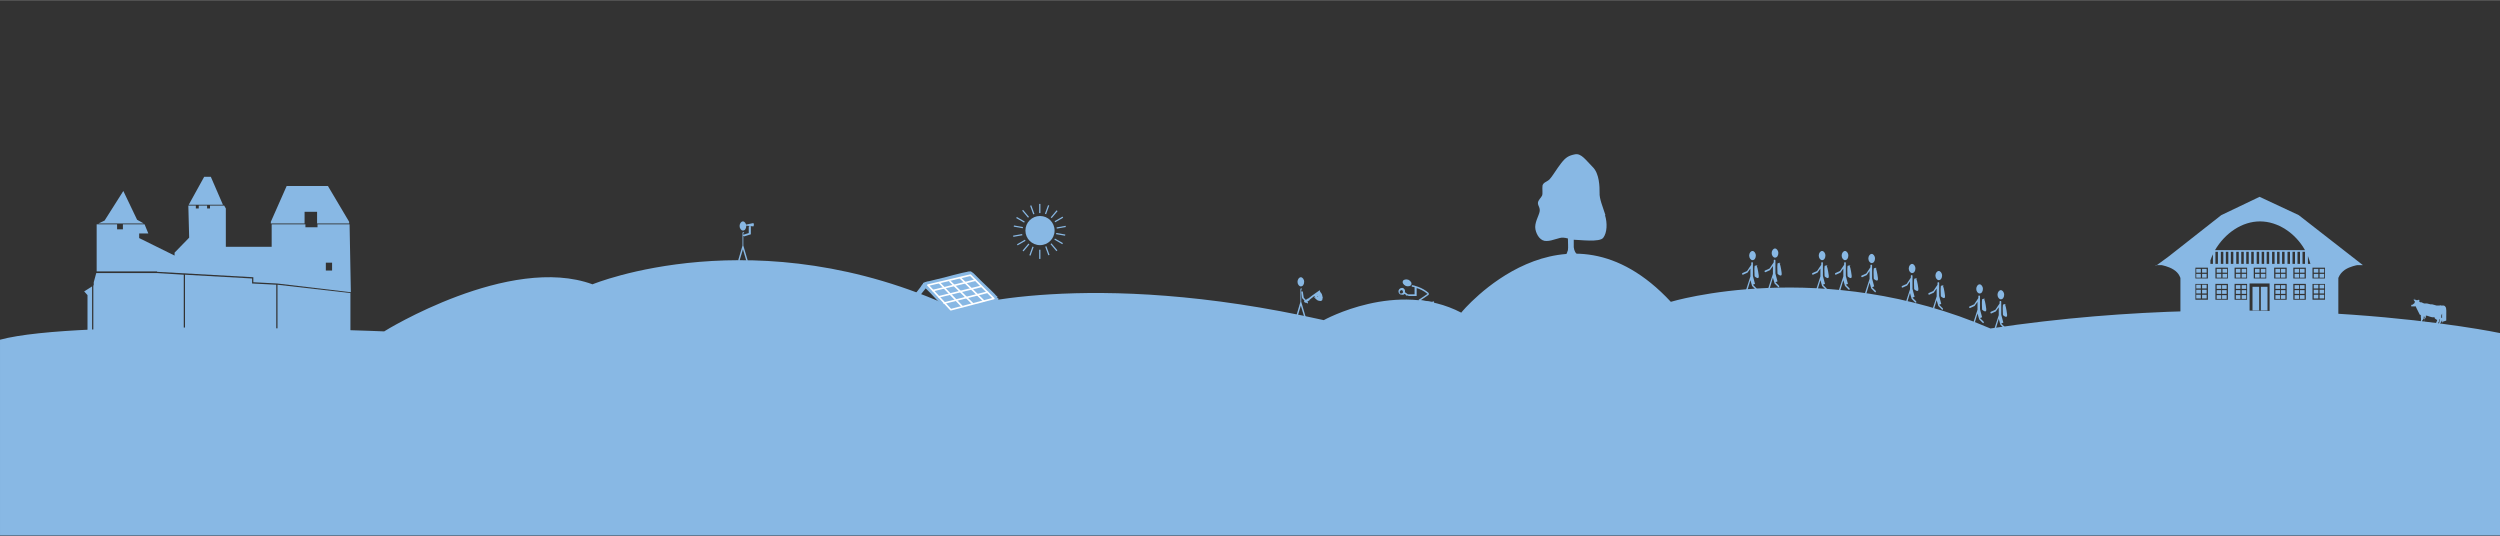 <?xml version="1.0" encoding="UTF-8"?>
<svg xmlns="http://www.w3.org/2000/svg" id="Ebene_2" version="1.1" viewBox="0 0 600 128.6" width="2560" height="549">
  <rect x="0" y="0" width="600" height="128.6" fill="#333333" stroke="none"/>
  <defs>
    <style>
      .st0 {
        stroke: #88b8e4;
        stroke-miterlimit: 10;
      }

      .st0, .st1 {
        fill: #88b8e4;
      }

      .st2 {
        fill: none;
        stroke: #fff;
        stroke-linecap: round;
        stroke-linejoin: round;
        stroke-width: .4px;
      }

      .st3 {
        fill: #93b2dc;
      }
    </style>
  </defs>
  <path class="st1" d="M600,79.9s-53.9-11.4-122.3-1.1c-40.3-17.4-76.7-6.4-76.7-6.4-25.5-27.4-50.3,2.5-50.3,2.6-15.4-8-33,1.8-33,1.8-56.9-12.8-88.5-2.8-88.5-2.8-47.6-22.1-87-5.8-87-5.8-19.9-7.3-49.9,11.2-50,11.3,0,0-73.4-3.1-92.2,2v47h600v-48.7Z"/>
  <path class="st3" d="M430.1,67.7h0s0,0,0,0c0,0,0,0,0,0Z"/>
  <path class="st1" d="M385.3,51.6c-.6-1.9-1.5-4-1.4-5.4,0-1.3,0-4.6-1.7-6.2-1.6-1.6-2.7-3.3-4.2-3-1.5.3-2.2.7-3.3,2.1-1.1,1.4-2.2,3.3-2.8,3.9-.6.6-1.5.7-1.7,1.5-.1.8.1,1.9-.1,2.4-.2.5-1,1.1-1,1.8,0,.7.6,1.1.4,2.1s-1.3,2.7-1,4.2c.3,1.5,1.3,2.9,2.7,2.8,1.4,0,3-.9,4-.8.3,0,.7.1,1.1.2,0,.9.1,2.2,0,2.8-.3,1-.7,1.6-.7,1.6h3.7s-1.4-.5-1.6-2.3c0-.7,0-1.3,0-1.8,1.3,0,6.3.7,7.1-.5.9-1.2,1-3.5.4-5.4"/>
  <path class="st1" d="M540.6,68.8h1.6v5.7h-1.6v-5.7ZM542.6,68.8h1.6v5.7h-1.6v-5.7h0ZM534.4,69.3h-1.1v-.9h1.1v.9ZM534.4,70.5h-1.1v-.9h1.1v.9ZM534.4,71.7h-1.1v-.9h1.1v.9ZM533.1,69.3h-1.1v-.9h1.1v.9ZM533.1,70.5h-1.1v-.9h1.1v.9ZM533.1,71.7h-1.1v-.9h1.1v.9ZM534.5,65.4h-1.1v-.9h1.1v.9ZM534.5,66.6h-1.1v-.9h1.1v.9ZM533.1,65.4h-1.1v-.9h1.1v.9ZM533.1,66.6h-1.1v-.9h1.1v.9ZM539.1,69.3h-1.1v-.9h1.1v.9ZM539.1,70.5h-1.1v-.9h1.1v.9ZM539.1,71.7h-1.1v-.9h1.1v.9ZM537.7,69.3h-1.1v-.9h1.1v.9ZM537.7,70.5h-1.1v-.9h1.1v.9ZM537.7,71.7h-1.1v-.9h1.1v.9ZM536.6,65.7h1.1v.9h-1.1v-.9ZM536.6,64.5h1.1v.9h-1.1v-.9ZM538,65.7h1.1v.9h-1.1v-.9ZM538,64.5h1.1v.9h-1.1v-.9ZM543.7,65.4h-1.1v-.9h1.1v.9ZM543.7,66.6h-1.1v-.9h1.1v.9ZM542.3,65.4h-1.1v-.9h1.1v.9ZM542.3,66.6h-1.1v-.9h1.1v.9ZM548.5,69.3h-1.1v-.9h1.1v.9ZM548.5,70.5h-1.1v-.9h1.1v.9ZM548.5,71.7h-1.1v-.9h1.1v.9ZM547.2,69.3h-1.1v-.9h1.1v.9ZM547.2,70.5h-1.1v-.9h1.1v.9ZM547.2,71.7h-1.1v-.9h1.1v.9ZM548.5,65.4h-1.1v-.9h1.1v.9ZM548.5,66.6h-1.1v-.9h1.1v.9ZM547.2,65.4h-1.1v-.9h1.1v.9ZM547.2,66.6h-1.1v-.9h1.1v.9ZM553.1,69.3h-1.1v-.9h1.1v.9ZM553.1,70.5h-1.1v-.9h1.1v.9ZM553.1,71.7h-1.1v-.9h1.1v.9ZM551.8,69.3h-1.1v-.9h1.1v.9ZM551.8,70.5h-1.1v-.9h1.1v.9ZM551.8,71.7h-1.1v-.9h1.1v.9ZM553.1,65.4h-1.1v-.9h1.1v.9ZM553.1,66.6h-1.1v-.9h1.1v.9ZM551.8,65.4h-1.1v-.9h1.1v.9ZM551.8,66.6h-1.1v-.9h1.1v.9ZM555.3,65.7h1.1v.9h-1.1v-.9ZM555.3,64.5h1.1v.9h-1.1v-.9ZM556.7,65.7h1.1v.9h-1.1v-.9ZM556.7,64.5h1.1v.9h-1.1v-.9ZM555.3,70.7h1.1v.9h-1.1v-.9ZM555.3,69.5h1.1v.9h-1.1v-.9ZM555.3,68.3h1.1v.9h-1.1v-.9ZM556.7,70.7h1.1v.9h-1.1v-.9ZM556.7,69.5h1.1v.9h-1.1v-.9ZM556.7,68.3h1.1v.9h-1.1v-.9ZM527.1,65.7h1.1v.9h-1.1v-.9ZM527.1,64.5h1.1v.9h-1.1v-.9ZM528.5,65.7h1.1v.9h-1.1v-.9ZM528.5,64.5h1.1v.9h-1.1v-.9ZM527.1,70.7h1.1v.9h-1.1v-.9ZM527.1,69.5h1.1v.9h-1.1v-.9ZM527.1,68.3h1.1v.9h-1.1v-.9ZM528.5,70.7h1.1v.9h-1.1v-.9ZM528.5,69.5h1.1v.9h-1.1v-.9ZM528.5,68.3h1.1v.9h-1.1v-.9ZM526.9,71.9h3v-3.8h-3v3.8ZM526.9,66.8h3v-2.6h-3v2.6ZM530.2,63.6h12.2c6.3,0,12.2,0,12.2,0-1.5,0-6.9,0-12.2,0h-12.2c0-.4.2-.7.3-1.1v.8h.6v-2.3c-.4.8-.7,1.7-.9,2.6M531.2,60.8c0-.2.2-.4.3-.5,0,.2-.2.3-.3.5M531.7,63.3h.6v-2.9h-.6v2.9ZM533,63.3h.6v-2.9h-.6v2.9ZM534.2,63.3h.6v-2.9h-.6v2.9ZM535.4,63.3h.6v-2.9h-.6v2.9ZM536.7,63.3h.6v-2.9h-.6v2.9ZM537.9,63.3h.6v-2.9h-.6v2.9ZM539.1,63.3h.6v-2.9h-.6v2.9ZM540.3,63.3h.6v-2.9h-.6v2.9ZM541.6,63.3h.6v-2.9h-.6v2.9ZM542.8,63.3h.6v-2.9h-.6v2.9ZM544,63.3h.6v-2.9h-.6v2.9ZM545.3,63.3h.6v-2.9h-.6v2.9ZM546.5,63.3h.6v-2.9h-.6v2.9ZM547.7,63.3h.6v-2.9h-.6v2.9ZM549,63.3h.6v-2.9h-.6v2.9ZM550.2,63.3h.6v-2.9h-.6v2.9ZM551.4,63.3h.6v-2.9h-.6v2.9ZM552.6,63.3h.6v-2.9h-.6v2.9ZM531.6,60h21.6c-2.3-4.1-6.5-6.9-10.8-6.9s-8.4,2.8-10.8,6.9M553.9,63.3h.6c-.2-.7-.4-1.4-.6-1.9v1.9ZM555,71.9h3v-3.8h-3v3.8ZM555,66.8h3v-2.6h-3v2.6ZM553.4,64.2h-3v2.6h3v-2.6ZM553.4,68.1h-3v3.8h3v-3.8ZM548.8,64.2h-3v2.6h3v-2.6ZM548.8,68.1h-3v3.8h3v-3.8ZM543.9,64.2h-3v2.6h3v-2.6ZM539.3,64.2h-3v2.6h3v-2.6ZM539.3,68.1h-3v3.8h3v-3.8ZM534.7,64.2h-3v2.6h3v-2.6ZM534.7,68.1h-3v3.8h3v-3.8ZM517.5,63.7l3-2.2,12.6-9.9,9.2-4.4,9.4,4.4h0l15.4,12h-1.4s-1.7.3-2.9,1.1c-1.3.9-1.6,2-1.6,2v6.2h0v2h0v1.9l-16.5-1.9v-2h0v-4.9h-4.8v6.9h-16.6s0,0,0,0v-2h0v-9.4h0v3.2s-.3-1.2-1.6-2c-1.2-.8-2.9-1.1-2.9-1.1h-1.6Z"/>
  <path class="st1" d="M587.1,76.9c0-.1,0-.2,0-.2,0-.2,0-.4,0-.7,0,0,0,0,0,0h0c0-.9.1-2.2-.2-2.4h0c-.1-.2-.3-.3-.4-.3h-.7c0-.1-.2-.1-.3,0h0c0,0-.2,0-.3,0h-.4c0,0-1.1-.3-1.1-.3h-.4c0,0-.8-.2-.8-.2,0,0,0,0-.1,0,0,0,0,0-.1,0h0c0,0-.2,0-.3,0,0,0-.1,0-.2,0l-.7-.3h-.3q0-.1,0-.1h0s0,0,0,0h0s0,0,0,0h-.2c0,0,0-.1,0-.1h0c0-.1.1-.3.1-.3,0,0,0,0,0,0,0,0,0,0,0,0,0,0,0,0-.1,0,0,0,0,0,0,0,0,0,0,0,0,0,0,0,0-.1,0-.1,0,0-.2,0-.3.1,0,0,0,0,0,0h0s0,0,0,0h-.4c-.2,0-.3-.2-.4-.4,0,.1,0,.3.1.4-.1,0-.3-.2-.3-.3,0,.2,0,.5.3.6h0c0,0-.1.1-.1.2h0c0,0,0,.1,0,.2l-.5.4s0,0-.1,0h0c0,0-.2,0-.2.1h0c0,.1,0,.2,0,.3h0s0,0,0,0c0,0,0,0,0,0,0,0,0,0,0,0,0,0,0,0,0,0h0s0,0,0,0c0,0,0,0,0,0h0s0,0,0,0h0s0,0,0,0c0,0,.1,0,.2,0,0,0,0,0,0,0,0,0,.2,0,.2,0h0s0,0,0,0h.2s0,0,0,0h0s0,0,0,0c0,0,0,0,0,0,0,0,0,0,.1,0,0,0,0,0,0,0,.1,0,.2,0,.3,0,0,0,0,0,0,0h.1s0,0,0,0h0c0,0,.1.3.1.3,0,0,0,0,0,0l.4.8.4.8s0,0,0,0c0,0,0,.1.1.1,0,0,.1,0,.2.1,0,0,0,0,0,0v.5c.1,0,0,1.2,0,1.2h0s-.2.2-.2.2c0,0,.2.1.4.1v-.2c.1,0,.1,0,.1,0v-.4c0-.1.1-.2.2-.3h0c0,0,.1-.2.2-.3v-.4c0,0,0-.1.1-.1h0s.1.2.1.2h0s-.2,1.2-.2,1.2h0s0,0,0,0h0l-.2.2c0,0,.2.1.3.1v-.2q.1,0,.1,0h0s0,0,0,0v-.2s0-.2,0-.2v.4c0,0-.1,0-.1,0h0s0-.4,0-.4v-.4c0,0,.1,0,.1,0h0s.3-.5.3-.5c0,0,0,0,0,0,0,0,0,0,0,0,0,0,0-.2,0-.2v-.2c0,0,0,0,0,0,.4,0,.9.3,1.5.4.2,0,.4,0,.6,0,0,.1,0,.3.2.4,0,0,0,0,0,0,0,0,0,0,0,0,0,0,.1.1.2.1v.2s0,0,0,0h0s0,0,0,0h0q0-.1,0-.1s0,0,.1,0h0s0,.2,0,.2h0s0,0,0,0c0,0,0,0,0,0h0s0,0,0,0h0s0-.2,0-.2c0,0,0,0,.1,0,0,0,0,.1,0,.2,0,0,0,0,0,0l-.3.7v.2c0,0,0,0,0,0h0s0,0,0,0l-.2.2c0,0,.2.1.4.2v-.2c.1,0,.1,0,.1,0h0s.2-.4.2-.4l.3-.6h0c0,0,0-.3,0-.3,0,0,0,0,0,0h0c0,0,0-.1.1-.2,0,0,0,0,0,0,0,.2.1.3,0,.5l-.2,1h0s-.2.2-.2.2c0,0,.2.2.4.2v-.2c.1,0,.1,0,.1,0v-.6c.1,0,.5-.8.5-.8,0,0,0,0,0-.1v-.4c-.2,0-.2-.2-.2-.2,0,0,0-.2,0-.2,0,0,0-.2,0-.2l.2-.5c0-.1,0-.2,0-.3h0c0,.1,0,.5,0,.9,0,.2,0,.3,0,.5,0,.2,0,.4,0,.7,0,0,0,0,0,.2,0,.2,0,.5,0,.5,0,0,0-.3.1-.5ZM579.5,72.5h0s0,0,0,0h0s0,0,.1,0c0,0,0,0,0,.1h0ZM579.6,72.3c-.1,0-.2,0-.2,0,0,0,.1,0,.2,0ZM578.4,72.9c0,0,0,.1,0,.2h0s0,0,0,0c0,0,0,0,0,0h0ZM579.1,73.3s0,0,0,0h0s0,0,0,0ZM579.2,73.3s0,0,0,0c0,0,0,0-.1,0,0,0,0,0,0,0,0,0,0,0,0,0Z"/>
  <g>
    <polygon class="st1" points="22.1 79.2 22.1 68.7 20.2 69.9 21 70.8 21 79.2 22.1 79.2"/>
    <polygon class="st1" points="34.5 53.6 32.9 52.7 29.6 45.8 25.1 52.9 23.6 53.6 34.5 53.6"/>
    <polygon class="st1" points="53.5 49.1 50.6 42.4 49 42.4 45.3 49.1 53.5 49.1"/>
    <polygon class="st1" points="78.7 44.6 68.8 44.6 65 53.2 65 53.6 73.1 53.6 73.1 50.8 76.1 50.8 76.1 53.6 83.8 53.6 83.8 53.2 78.7 44.6"/>
    <path class="st1" d="M78.2,63h1.5v1.9h-1.5v-1.9ZM37.7,65.2l23.1,1.3v1.2l5.7.3,17.7,2.1v-.2l-.3-16.1h-7.7v.7h-2.9v-.7h-8.1v5.4h-11v-9.2l-.4-.7h-3.4v.7h-.7v-.7h-2v.7h-.7v-.7h-1.8l.2,7.7-3.5,3.6v.7l-8.5-4.2v-1.1h2.2l-.9-2.2h-5.2v1.2h-1.4v-1.2h-4.9v11.3h0s14.5,0,14.5,0Z"/>
    <polygon class="st1" points="44.4 65.9 44.4 79.3 66.3 79.3 66.3 68.3 60.5 68 60.5 66.8 44.4 65.9"/>
    <polygon class="st1" points="44.1 65.9 37.7 65.5 23.1 65.5 22.5 67.7 22.5 68.1 22.5 68.4 22.4 68.5 22.4 79.2 44.1 79.3 44.1 65.9"/>
    <polygon class="st1" points="66.6 68.3 66.6 79.3 84.1 79.4 84.1 70.3 66.6 68.3"/>
  </g>
  <g>
    <path class="st1" d="M458.9,65.5c.5,0,.8-.5.8-1.1s-.4-1.1-.8-1.1-.8.5-.8,1.1.4,1.1.8,1.1Z"/>
    <path class="st1" d="M460.1,66.9c0-.2-.3-.2-.4-.1-.1,0-.3,0-.3.2-.1.8,0,1.5,0,2.3,0,.2.6.5.7.5.2,0,.3-.1.3-.3,0,0,0-.2,0-.3,0,0-.2-1.7-.5-2.4Z"/>
    <path class="st1" d="M459.5,71.2l-.5-1.9s0,0,0,0v-3.1c0-.1,0-.2-.2-.2h0c-.1,0-.2,0-.2.2v.4s-1,1.5-1,1.5l-1.1.5c-.1,0-.1.2-.1.3,0,0,.1.1.2.1s0,0,0,0l1.1-.5s0,0,0,0l.7-1v1.9s-1.1,3.4-1.1,3.4c0,.1,0,.2.1.3,0,0,0,0,0,0,0,0,.2,0,.2-.1l.8-2.7.4,1.4s0,0,0,0l.9.9s0,0,.1,0,.1,0,.1,0c0,0,0-.2,0-.3l-.9-.9Z"/>
  </g>
  <g>
    <path class="st1" d="M475.1,70.4c.5,0,.8-.5.8-1.1s-.4-1.1-.8-1.1-.8.5-.8,1.1.4,1.1.8,1.1Z"/>
    <path class="st1" d="M476.4,71.8c0-.2-.3-.2-.4-.1-.1,0-.3,0-.3.2-.1.8,0,1.5,0,2.3,0,.2.6.5.7.5.2,0,.3-.1.3-.3,0,0,0-.2,0-.3,0,0-.2-1.7-.5-2.4Z"/>
    <path class="st1" d="M475.7,76.1l-.5-1.9s0,0,0,0v-3.1c0-.1,0-.2-.2-.2h0c-.1,0-.2,0-.2.2v.4s-1,1.5-1,1.5l-1.1.5c-.1,0-.1.2-.1.3,0,0,.1.1.2.1s0,0,0,0l1.1-.5s0,0,0,0l.7-1v1.9s-1.1,3.4-1.1,3.4c0,.1,0,.2.1.3,0,0,0,0,0,0,0,0,.2,0,.2-.1l.8-2.7.4,1.4s0,0,0,0l.9.9s0,0,.1,0,.1,0,.1,0c0,0,0-.2,0-.3l-.9-.9Z"/>
  </g>
  <g>
    <path class="st1" d="M480.2,71.8c.5,0,.8-.5.8-1.1s-.4-1.1-.8-1.1-.8.5-.8,1.1.4,1.1.8,1.1Z"/>
    <path class="st1" d="M481.4,73.1c0-.2-.3-.2-.4-.1-.1,0-.3,0-.3.2-.1.8,0,1.5,0,2.3,0,.2.6.5.7.5.2,0,.3-.1.3-.3,0,0,0-.2,0-.3,0,0-.2-1.7-.5-2.4Z"/>
    <path class="st1" d="M480.8,77.4l-.5-1.9s0,0,0,0v-3.1c0-.1,0-.2-.2-.2h0c-.1,0-.2,0-.2.2v.4s-1,1.5-1,1.5l-1.1.5c-.1,0-.1.2-.1.3,0,0,.1.1.2.1s0,0,0,0l1.1-.5s0,0,0,0l.7-1v1.9s-1.1,3.4-1.1,3.4c0,.1,0,.2.1.3,0,0,0,0,0,0,0,0,.2,0,.2-.1l.8-2.7.4,1.4s0,0,0,0l.9.9s0,0,.1,0,.1,0,.1,0c0,0,0-.2,0-.3l-.9-.9Z"/>
  </g>
  <g>
    <path class="st1" d="M449.2,63.1c.5,0,.8-.5.8-1.1s-.4-1.1-.8-1.1-.8.5-.8,1.1.4,1.1.8,1.1Z"/>
    <path class="st1" d="M450.4,64.4c0-.2-.3-.2-.4-.1-.1,0-.3,0-.3.2-.1.8,0,1.5,0,2.3,0,.2.6.5.7.5.2,0,.3-.1.3-.3,0,0,0-.2,0-.3,0,0-.2-1.7-.5-2.4Z"/>
    <path class="st1" d="M449.8,68.7l-.5-1.9s0,0,0,0v-3.1c0-.1,0-.2-.2-.2h0c-.1,0-.2,0-.2.2v.4s-1,1.5-1,1.5l-1.1.5c-.1,0-.1.2-.1.3,0,0,.1.1.2.1s0,0,0,0l1.1-.5s0,0,0,0l.7-1v1.9s-1.1,3.4-1.1,3.4c0,.1,0,.2.1.3,0,0,0,0,0,0,0,0,.2,0,.2-.1l.8-2.7.4,1.4s0,0,0,0l.9.9s0,0,.1,0,.1,0,.1,0c0,0,0-.2,0-.3l-.9-.9Z"/>
  </g>
  <g>
    <path class="st1" d="M437.3,62.4c.5,0,.8-.5.8-1.1s-.4-1.1-.8-1.1-.8.5-.8,1.1.4,1.1.8,1.1Z"/>
    <path class="st1" d="M438.6,63.8c0-.2-.3-.2-.4-.1-.1,0-.3,0-.3.2-.1.8,0,1.5,0,2.3,0,.2.6.5.7.5.2,0,.3-.1.3-.3,0,0,0-.2,0-.3,0,0-.2-1.7-.5-2.4Z"/>
    <path class="st1" d="M438,68.1l-.5-1.9s0,0,0,0v-3.1c0-.1,0-.2-.2-.2h0c-.1,0-.2,0-.2.2v.4s-1,1.5-1,1.5l-1.1.5c-.1,0-.1.2-.1.3,0,0,.1.1.2.1s0,0,0,0l1.1-.5s0,0,0,0l.7-1v1.9s-1.1,3.4-1.1,3.4c0,.1,0,.2.1.3,0,0,0,0,0,0,0,0,.2,0,.2-.1l.8-2.7.4,1.4s0,0,0,0l.9.9s0,0,.1,0,.1,0,.1,0c0,0,0-.2,0-.3l-.9-.9Z"/>
  </g>
  <g>
    <path class="st1" d="M426,61.8c.5,0,.8-.5.8-1.1s-.4-1.1-.8-1.1-.8.5-.8,1.1.4,1.1.8,1.1Z"/>
    <path class="st1" d="M427.3,63.2c0-.2-.3-.2-.4-.1-.1,0-.3,0-.3.2-.1.8,0,1.5,0,2.3,0,.2.6.5.7.5.2,0,.3-.1.3-.3,0,0,0-.2,0-.3,0,0-.2-1.7-.5-2.4Z"/>
    <path class="st1" d="M426.6,67.5l-.5-1.9s0,0,0,0v-3.1c0-.1,0-.2-.2-.2h0c-.1,0-.2,0-.2.2v.4s-1,1.5-1,1.5l-1.1.5c-.1,0-.1.2-.1.3,0,0,.1.1.2.1s0,0,0,0l1.1-.5s0,0,0,0l.7-1v1.9s-1.1,3.4-1.1,3.4c0,.1,0,.2.1.3,0,0,0,0,0,0,0,0,.2,0,.2-.1l.8-2.7.4,1.4s0,0,0,0l.9.9s0,0,.1,0,.1,0,.1,0c0,0,0-.2,0-.3l-.9-.9Z"/>
  </g>
  <g>
    <path class="st1" d="M420.6,62.4c.5,0,.8-.5.8-1.1s-.4-1.1-.8-1.1-.8.5-.8,1.1.4,1.1.8,1.1Z"/>
    <path class="st1" d="M421.8,63.8c0-.2-.3-.2-.4-.1-.1,0-.3,0-.3.2-.1.8,0,1.5,0,2.3,0,.2.6.5.7.5.2,0,.3-.1.3-.3,0,0,0-.2,0-.3,0,0-.2-1.7-.5-2.4Z"/>
    <path class="st1" d="M421.2,68.1l-.5-1.9s0,0,0,0v-3.1c0-.1,0-.2-.2-.2h0c-.1,0-.2,0-.2.2v.4s-1,1.5-1,1.5l-1.1.5c-.1,0-.1.2-.1.3,0,0,.1.1.2.1s0,0,0,0l1.1-.5s0,0,0,0l.7-1v1.9s-1.1,3.4-1.1,3.4c0,.1,0,.2.1.3,0,0,0,0,0,0,0,0,.2,0,.2-.1l.8-2.7.4,1.4s0,0,0,0l.9.9s0,0,.1,0,.1,0,.1,0c0,0,0-.2,0-.3l-.9-.9Z"/>
  </g>
  <g>
    <path class="st1" d="M442.8,62.4c.5,0,.8-.5.8-1.1s-.4-1.1-.8-1.1-.8.5-.8,1.1.4,1.1.8,1.1Z"/>
    <path class="st1" d="M444.1,63.8c0-.2-.3-.2-.4-.1-.1,0-.3,0-.3.2-.1.8,0,1.5,0,2.3,0,.2.6.5.7.5.2,0,.3-.1.3-.3,0,0,0-.2,0-.3,0,0-.2-1.7-.5-2.4Z"/>
    <path class="st1" d="M443.5,68.1l-.5-1.9s0,0,0,0v-3.1c0-.1,0-.2-.2-.2h0c-.1,0-.2,0-.2.2v.4s-1,1.5-1,1.5l-1.1.5c-.1,0-.1.2-.1.3,0,0,.1.1.2.1s0,0,0,0l1.1-.5s0,0,0,0l.7-1v1.9s-1.1,3.4-1.1,3.4c0,.1,0,.2.1.3,0,0,0,0,0,0,0,0,.2,0,.2-.1l.8-2.7.4,1.4s0,0,0,0l.9.9s0,0,.1,0,.1,0,.1,0c0,0,0-.2,0-.3l-.9-.9Z"/>
  </g>
  <g>
    <path class="st1" d="M312.2,68.7c.5,0,.8-.5.8-1.1s-.4-1.1-.8-1.1-.8.5-.8,1.1.4,1.1.8,1.1Z"/>
    <path class="st1" d="M312.5,69.4c0-.1,0-.2-.2-.2h0c-.1,0-.2,0-.2.2v3s0,0,0,0l-1,3.4c0,.1,0,.2.1.3,0,0,0,0,0,0,0,0,.2,0,.2-.1l.8-2.7h0c0,0,0,0,0,0l.8,2.7c0,0,.1.1.2.1s0,0,0,0c.1,0,.2-.1.1-.3l-1-3.4v-3Z"/>
  </g>
  <g>
    <path class="st1" d="M465.3,67.2c.5,0,.8-.5.8-1.1s-.4-1.1-.8-1.1-.8.5-.8,1.1.4,1.1.8,1.1Z"/>
    <path class="st1" d="M466.5,68.6c0-.2-.3-.2-.4-.1-.1,0-.3,0-.3.2-.1.8,0,1.5,0,2.3,0,.2.6.5.7.5.2,0,.3-.1.3-.3,0,0,0-.2,0-.3,0,0-.2-1.7-.5-2.4Z"/>
    <path class="st1" d="M465.9,72.9l-.5-1.9s0,0,0,0v-3.1c0-.1,0-.2-.2-.2h0c-.1,0-.2,0-.2.2v.4s-1,1.5-1,1.5l-1.1.5c-.1,0-.1.2-.1.3,0,0,.1.1.2.1s0,0,0,0l1.1-.5s0,0,0,0l.7-1v1.9s-1.1,3.4-1.1,3.4c0,.1,0,.2.1.3,0,0,0,0,0,0,0,0,.2,0,.2-.1l.8-2.7.4,1.4s0,0,0,0l.9.9s0,0,.1,0,.1,0,.1,0c0,0,0-.2,0-.3l-.9-.9Z"/>
  </g>
  <path class="st1" d="M313.2,72.6c0,0,.1,0,.2,0l.9-.6s0,0,0-.1l.9-.7s0,0,.1,0c.3.4.7.7,1,.9.2,0,.4.1.5.1.2,0,.3,0,.4-.1,0,0,0,0,0,0h0s0,0,0,0h0s0,0,0,0h0s0,0,0,0c.1,0,.2-.2.2-.4,0-.2,0-.3,0-.5,0-.4-.3-.8-.6-1.3,0,0,0-.1,0-.2s-.1,0-.2,0l-1.7,1.2s0,0,0,0l-.9.7s0,0-.1,0l-.9.6c0,0,0,.1,0,.2ZM315.7,71.6c0,0,.1,0,.2,0,0,0,0,0,0,0,0,0,0,0,0,0,0,0,0,0,0,0,0,0,0,0,0,0,0,0,0,0,0,0,0,0,0,0,0,0,0,0,0,0,0,0,0,0,0,0,0,0,0,0,0,0,0,0,0,0,0,0,0,0,0,0,0,0,0,0,0,0,0,0,0,0,0,0,0,0,0,0,0,0,0,0,0,0,0,0,0,0,0,0,0,0,0,0,0,0,0,0,0,0,0,0,0,0,0,0,0,0,0,0,0,0,0,0,0,0,0,0,0,0,0,0,0,0,0,0,0,0,0,0,0,0,0,0,0,0,0,0,0,0,0,0,0,0,0,0,0,0,0,0,0,0,0,0,0,0,0,0,0,0,0,0,0,0,0,0,0,0,0,0,0,0,0,0,0,0,0,0,0,0,0,0,0,0,0,0,0,0-.1,0-.2,0,0,0-.2-.1-.2-.2ZM316.3,71.8s0,0,0,0c0,0,0,0,.1,0,0,0,0,0,0,0,0,0,0,0,0,0,0,0,0,0,0,0,0,0,0,0,0,0,0,0,0,0,0,0,0,0,0,0,0,0,0,0,0,0,0,0,0,0,0,0,0,0,0,0,0,0,0,0,0,0,0,0,0,0s0,0,0,0c0,0,0,0,0,0,0,0,0,0,0,0,0,0,0,0,0,0,0,0,0,0,0,0,0,0,0,0,0,0,0,0,0,0,0,0,0,0,0,0,0,0,0,0,0,0,0,0,0,0,0,0,0,0,0,0,0,0,0,0,0,0,0,0,0,0,0,0,0,0,0,0,0,0,0,0,0,0,0,0,0,0,0,0,0,0,0,0,0,0,0,0,0,0,0,0,0,0,0,0,0,0,0,0,0,0,0,0,0,0,0,0,0,0,0,0,0,0,0,0,0,0,0,0,0,0,0,0,0,0,0,0,0,0,0,0,0,0s0,0,0,0c0,0,0,0,0,0,0,0,0,0,0,0,0,0,0,0,0,0,0,0,0,0,0,0,0,0,0,0,0,0,0,0,0,0,0,0,0,0,0,0,0,0,0,0,0,0,0,0,0,0,0,0,0,0,0,0,0,0,0,0,0,0,0,0,0,0,0,0,0,0,0,0,0,0,0,0,0,0,0,0,0,0,0,0,0,0,0,0,0,0,0,0,0,0,0,0,0,0,0,0,0,0,0,0,0,0,0,0s0,0,0,0c0,0,0,0,0,0,0,0,0,0,0,0,0,0,0,0,0,0,0,0,0,0,0,0,0,0,0,0,0,0s0,0,0,0c0,0,0,0,0,0,0,0,0,0,0,0,0,0,0,0,0,0,0,0,0,0,0,0,0,0,0,0,0,0,0,0,0,0,0,0,0,0,0,0,0,0,0,0,0,0,0,0,0,0,0,0,0,0,0,0,0,0,0,0,0,0,0,0,0,0,0,0,0,0,0,0,0,0,0,0,0,0,0,0,0,0,0,0ZM316.7,72.1s0,0,0,0c0,0,0,0,0,0,0,0,0,0,0,0,0,0,0,0,0,0,0,0,0,0,0,0,0,0,0,0,0,0,0,0,0,0,0,0,0,0,0,0,0,0,0,0,0,0,0,0,0,0,0,0,0,0,0,0,0,0,0,0,0,0,0,0,0,0,0,0,0,0,0,0,0,0,0,0,0,0,0,0,0,0,0,0,0,0,0,0,0,0,0,0,0,0,0,0,0,0,0,0,0,0,0,0,0,0,0,0,0,0,0,0,0,0,0,0,0,0,0,0,0,0,0,0,0,0,0,0,0,0,0,0,0,0,0,0,0,0,0,0,0,0,0,0,0,0,0,0,0,0,0,0,0,0,0,0,0,0,0,0,0,0,0,0,0,0,0,0,0,0,0,0,0,0,0,0,0,0,0,0,0,0,0,0,0,0,0,0,0,0,0,0,0,0,0,0,0,0,0,0,0,0,0,0,0,0,0,0,0,0,0,0,0,0,0,0,0,0,0,0,0,0,0,0,0,0,0,0,0,0,0,0,0,0,0,0,0,0,0,0,0,0,0,0,0,0,0,0,0,0,0,0,0,0,0,0,0,0,0,0,0,0,0,0,0,0,0,0,0,0,0,0,0,0,0,0,0,0,0,0,0,0,0,0,0,0,0,0,0,0,0,0,0,0,0,0,0,0,0,0,0,0,0,0,0,0,0,0,0,0,0,0,0,0,0,0,0,0,0,0,0,0,0,0s0,0,0,0c0,0,0,0,0,0,0,0,0,0,0,0,0,0,0,0,0,0,0,0,0,0,0,0,0,0,0,0,0,0ZM317.3,71.9s0,0,0,0c0,0,0,0,0,0,0,0,0,0,0,0,0,0,0,0,0,0,0,0,0,0,0,0,0,0,0,0,0,0,0,0,0,0,0,0,0,0,0,0,0,0,0,0,0,0,0,0,0,0,0,0,0,0,0,0,0,0,0,0,0,0,0,0,0,0,0,0,0,0,0,0,0,0,0,0,0,0,0,0,0,0,0,0,0,0,0,0,0,0,0,0,0,0,0,0,0,0,0,0,0,0,0,0,0,0,0,0,0,0,0,0,0,0,0,0,0,0,0,0,0,0,0,0,0,0,0,0,0,0,0,0,0,0,0,0,0,0,0,0,0,0,0,0,0,0,0,0,0,0,0,0,0,0,0,0,0,0,0,0,0,0,0,0,0,0,0,0,0,0,0,0,0,0,0,0,0,0,0,0,0,0,0,0,0,0,0,0,0,0,0,0,0,0,0,0,0,0,0,0,0,0,0,0,0,0,0,0,0,0,0,0,0,.2,0,.2,0,0,0,0,0,0,0,0,0,0,0,0,0,0,0,0,0,0,0,0,0,0,0,0,0,0,0,0,0,0,0,0,0,0,0,0,0,0,0,0,0,0,0,0,0,0,0,0,0,0,0,0,0,0,0,0,0,0,0,0,0,0,0,0,0,0,0,0,0,0,0,0,0,0,0,0,0,0,0,0,0,0,0,0,0,0,0,0,0,0ZM317.3,71.3s0,0,0,0c0,0,0,0,0,0,0,0,0,0,0,0,0,0,0,0,0,0,0,0,0,0,0,0,0,0,0,0,0,0,0,0,0,0,0,0,0,0,0,0,0,0,0,0,0,0,0,0,0,0,0,0,0,0,0,0,0,0,0,0,0,0,0,0,0,0,0,0,0,0,0,0,0,0,0,0,0,0,0,0,0,0,0,0,0,0,0,0,0,0,0,0,0,0,0,0,0,0,0,0,0,0,0,0,0,0,0,0,0,0,0,0,0,0,0,0,0,0,0,0,0,0,0,0,0,0,0,0,0,0,0,0,0,0,0,0,0,0,0,0,0,0,0,0,0,0,0,0,0,0,0,0,0,0,0,0,0,0,0,0,0,0,0,0,0,0,0,0,0,0,0,0,0,0,0,0,0,0,0,0,0,0,0,0,0,0,0,0,0,0,0,0,0,0,0,0,0,0,0,0,0,0,0,0,0,0,0,0,0,0,0,0,0,0,0,0,0,0,0,0,0,0,0,0,0,0,0,0,0,0,0,0,0,0,0,0,0,0,0,0,0,0,0,0,0,0,0,0,0,0,0,0,0,0,0,0,0,0,0,0,0,0,0,0,0,0,0,0,0,0,0,0,0,0,0,0,0,0,0,0,0,0,0,0,0,0,0,0,0,0,0,0,.1-.1,0,0,0,0,0,0,0,0,0,0,0,0,0,0,0,0,0,0,0,0,0,0,0,0,0,0,0,0,0,0,0,0,0,0,0,0,0,0,0,0,0,0,0,0,0,0,0,0,0,0,0,0,0,0,0,0,0,0,0,0,0,0,0,0,0,0,0,0,0,0,0,0,0,0,0,0,0,0,0,0,0,0,0,0,0,0,0,0,0,0,0,0,0,0,0,0,0,0,0,0,0,0,0,0,0,0,0,0,0,0,0,0,0,0,0,0,0,0,0,0,0,0,0,0,0,0,0,0,0,0,0,0,0,0,0,0,0,0,0,0,0,0,0,0,0,0,0,0,0,0,0,0,0,0,0,0,0,0,0,0,0,0ZM317.3,70.8s0,0-.1.2c0,0,0,0,0,0,0,0,0,0,0,0,0,0,0,0,0,0,0,0,0,0,0,0,0,0,0,0,0,0,0,0,0,0,0,0,0,0,0,0,0,0,0,0,0,0,0,0,0,0,0,0,0,0,0,0,0,0,0,0,0,0,0,0,0,0,0,0,0,0,0,0,0,0,0,0,0,0,0,0,0,0,0,0,0,0,0,0,0,0,0,0,0,0,0,0,0,0,0,0,0,0,0,0,0,0,0,0,0,0,0,0,0,0,0,0,0,0,0,0,0,0,0,0,0,0s0,0,0,0c0,0,0,0,0,0,0,0,0,0,0,0,0,0,0,0,0,0,0,0,0,0,0,0,0,0,0,0,0,0,0,0,0,0,0,0,0,0,0,0,0,0,0,0,0,0,0,0,0,0,0,0,0,0,0,0,.1-.1.1-.2,0,0,0,.2.1.3ZM315.6,71.2s0,0,0,0c0,0-.1,0-.2.1,0,0-.1-.1-.2-.2h.2c0-.1,0-.1,0-.1,0,0,0,0,0,0,0,0,0,0,0,0,0,0,0,0,0,0,0,0,0,0,0,0,0,0,0,0,0,0,0,0,0,0,0,0,0,0,0,0,0,0,0,0,0,0,0,0,0,0,0,0,0,0,0,0,0,0,0,0,0,0,0,0,0,0,0,0,0,0,0,0,0,0,0,0,0,0,0,0,0,0,0,0,0,0,0,0,0,0,0,0,0,0,0,0,0,0,0,0,0,0,0,0,0,0,0,0,0,0,0,0,0,0,0,0,0,0,0,0,0,0,0,0,0,0ZM315.7,71.3s0,0,0,0c0,0,.1,0,.2-.1,0,0,0,0,0,0,0,0,0,0,0,0,0,0,0,0,0,0,0,0,0,0,0,0s0,0,0,0c0,0,0,0,0,0,0,0,0,0,0,0,0,0,0,0,0,0,0,0,0,0,0,0,0,0,0,0,0,0,0,0,0,0,0,0,0,0,0,0,0,0,0,0,0,0,0,0,0,0,0,0,0,0,0,0,0,0,0,0,0,0,0,0,0,0,0,0,0,0,0,0,0,0,0,0,0,0,0,0,0,0,0,0,0,0,0,0,0,0,0,0,0,0,0,0,0,0,0,0,0,0,0,0,0,0,0,0,0,0-.1,0-.2,0,0,0,0,0,0,0,0,0,0,0,0,0,0,0,0,0,0,0,0,0,0,0,0,0,0,0,0,0,0,0s0,0,0,0c0,0,0,0,0,0,0,0,0,0,0,0,0,0,0,0,0,0,0,0,0,0,0,0,0,0,0,0,0,0,0,0,0,0,0,0,0,0,0,0,0,0,0,0,0,0,0,0,0,0,0,0,0,0,0,0,0,0,0,0,0,0,0,0,0,0,0,0,0,0,0,0,0,0,0,0,0,0,0,0,0,0,0,0ZM316,71.5s0,0,0,0c0,0,.1,0,.2,0,0,0,0,0,0,0,0,0,0,0,0,0,0,0,0,0,0,0,0,0,0,0,0,0,0,0,0,0,0,0,0,0,0,0,0,0,0,0,0,0,0,0,0,0,0,0,0,0,0,0,0,0,0,0s0,0,0,0c0,0,0,0,0,0,0,0,0,0,0,0,0,0,0,0,0,0,0,0,0,0,0,0,0,0,0,0,0,0,0,0,0,0,0,0,0,0,0,0,0,0,0,0,0,0,0,0,0,0,0,0,0,0,0,0,0,0,0,0,0,0,0,0,0,0,0,0,0,0,0,0,0,0,0,0,0,0,0,0,0,0,0,0,0,0,0,0,0,0,0,0,0,0,0,0,0,0,0,0,0,0,0,0,0,0,0,0,0,0,0,0,0,0,0,0,0,0,0,0,0,0,0,0,0,0,0,0,0,0,0,0,0,0,0,0-.1,0,0,0,0,0,0,0,0,0,0,0,0,0,0,0,0,0,0,0,0,0,0,0,0,0,0,0,0,0,0,0,0,0,0,0,0,0,0,0,0,0,0,0,0,0,0,0,0,0,0,0,0,0,0,0,0,0,0,0,0,0,0,0,0,0,0,0,0,0,0,0,0,0,0,0,0,0,0,0,0,0,0,0,0,0,0,0,0,0,0,0,0,0,0,0,0,0,0,0,0,0,0,0,0,0,0,0,0,0s0,0,0,0c0,0,0,0,0,0,0,0,0,0,0,0,0,0,0,0,0,0,0,0,0,0,0,0,0,0,0,0,0,0,0,0,0,0,0,0,0,0,0,0,0,0,0,0,0,0,0,0,0,0,0,0,0,0,0,0,0,0,0,0,0,0,0,0,0,0,0,0,0,0,0,0ZM316.5,71.7s0,0,0,0c0,0,0,0,.1,0,0,0,0,0,0,0s0,0,0,0c0,0,0,0,0,0,0,0,0,0,0,0,0,0,0,0,0,0,0,0,0,0,0,0,0,0,0,0,0,0,0,0,0,0,0,0,0,0,0,0,0,0,0,0,0,0,0,0,0,0,0,0,0,0,0,0,0,0,0,0,0,0,0,0,0,0,0,0,0,0,0,0,0,0,0,0,0,0,0,0,0,0,0,0,0,0,0,0,0,0,0,0,0,0,0,0,0,0,0,0,0,0,0,0,0,0,0,0,0,0,0,0,0,0,0,0,0,0,0,0,0,0,0,0,0,0,0,0,0,0,0,0,0,0,0,0,0,0,0,0,0,0,0,0,0,0,0,0,0,0,0,0,0,0,0,0,0,0,0,0,0,0,0,0,0,0,0,0,0,0,0,0,0,0,0,0,0,0,0,0,0,0,0,0,0,0,0,0,0,0,0,0,0,0,0,0,0,0,0,0,0,0,0,0,0,0,0,0,0,0,0,0,0,0,0,0,0,0,0,0,0,0,0,0,0,0,0,0,0,0,0,0,0,0,0,0,0,0,0,0,0,0,0,0,0,0,0,0,0,0,0,0,0,0,0,0,0,0,0,0,0,0,0,0,0,0,0,0,0,0,0,0,0,0,0,0,0,0,0,0,0,0,0,0,0,0,0,0,0,0,0,0,0,0,0,0,0,0,0,0,0,0,0,0,0,0,0,0,0,0,0,0,0,0,0,0,0,0,0,0,0,0,0,0s0,0,0,0c0,0,0,0,0,0,0,0,0,0,0,0,0,0,0,0,0,0,0,0,0,0,0,0,0,0,0,0,0,0,0,0,0,0,0,0,0,0,0,0,0,0,0,0,0,0,0,0,0,0,0,0,0,0ZM316.8,72s0,0,0,0c0,0,0,0,0,0,0,0,0,0,0,0,0,0,0,0,0,0,0,0,0,0,0,0s0,0,0,0c0,0,0,0,0,0,0,0,0,0,0,0,0,0,0,0,0,0,0,0,0,0,0,0,0,0,0,0,0,0,0,0,0,0,0,0,0,0,0,0,0,0,0,0,0,0,0,0,0,0,0,0,0,0,0,0,0,0,0,0,0,0,0,0,0,0,0,0,0,0,0,0,0,0,0,0,0,0,0,0,0,0,0,0,0,0,0,0,0,0,0,0,0,0,0,0,0,0,0,0,0,0,0,0,0,0,0,0,0,0,0,0,0,0,0,0,0,0,0,0,0,0,0,0,0,0,0,0,0,0,0,0,0,0,0,0,0,0,0,0,0,0,0,0,0,0,0,0,0,0,0,0,0,0,0,0,0,0,0,0,0,0,0,0,0,0,0,0,0,0,0,0,0,0,0,0,0,0,0,0,0,0,0,0,0,0,0,0,0,0,0,0,0,0,0,0,0,0,0,0,0,0,0,0,0,0,0,0,0,0,0,0,0,0,0,0,0,0,0,0,0,0,0,0,0,0,0,0,0,0,0,0,0,0,0,0,0,0,0,0,0,0,0,0,0,0,0,0,0,0,0,0,0,0,0,0,0,0,0,0,0,0,0,0,0,0,0,0,0,0,0,0,0,0,0,0,0,0,0,0,0,0,0,0,0,0,0,0,0,0,0,0,0,0,0,0,0,0,0,0,0,0,0,0,0,0,0,0,0,0,0,0,0,0,0,0,0,0,0,0,0,0,0,0,0,0,0,0,0,0,0,0,0,0,0,0,0,0,0,0,0,0,0,0,0,0,0,0ZM317.2,72s0,0,0,0c0,0,0,0,0,0,0,0,0,0,0,0,0,0,0,0,0,0,0,0,0,0,0,0,0,0,0,0,0,0,0,0,0,0,0,0,0,0,0,0,0,0,0,0,0,0,0,0,0,0,0,0,0,0,0,0,0,0,0,0,0,0,0,0,0,0,0,0,0,0,0,0,0,0,0,0,0,0,0,0,0,0,0,0,0,0,0,0,0,0,0,0,0-.1,0-.2,0,0,0,0,0,0,0,0,0,0,0,0,0,0,0,0,0,0,0,0,0,0,0,0,0,0,0,0,0,0,0,0,0,0,0,0,0,0,0,0,0,0,0,0,0,0,0,0,0,0,0,0,0,0,0,0,0,0,0,0,0,0,0,0,0,0,0,0,0,0,0,0,0,0,0,0,0,0,0,0,0,0,0,0,0,0,0,0,0,0,0,0,0,0,0,0,0,0,0,0,0,0,0,0,0,0,0,0,0,0,0,0,0,0,0,0,0,0,0,0,0,0,0,0,0,0,0,0,0,0,0,0,0,0,0,0,0,0,0,0,0,0,0,0,0,0,0,0,0,0,0,0,0,0,0,0,0,0,0,0,0,0,0,0,0,0,0,0,0,0,0,0,0,0,0,0,0,0,0,0,0,0,0,0,0,0,0,0,0,0,0,0s0,0,0,0c0,0,0,0,0,0,0,0,0,0,0,0,0,0,0,0,0,0,0,0,0,0,0,0,0,0,0,0,0,0,0,0,0,0,0,0,0,0,0,0,0,0,0,0,0,0,0,0,0,0,0,0,0,0,0,0,0,0,0,0ZM317.1,71.4s0,0,0,0c0,0,0,0,0,0,0,0,0,0,0,0,0,0,0,0,0,0,0,0,0,0,0,0,0,0,0,0,0,0,0,0,0,0,0,0,0,0,0,0,0,0,0,0,0,0,0,0,0,0,0,0,0,0,0,0,0,0,0,0,0,0,0,0,0,0,0,0,0,0,0,0,0,0,0,0,0,0,0,0,0,0,0,0,0,0,0,0,0,0,0,0,0,0,0,0,0,0,0,0,0,0,0,0,0,0,0,0,0,0,0,0,0,0,0,0,0,0,0,0,0,0,0,0,0,0,0,0,0,0,0,0,0,0,0,0,0,0,0,0,0,0,0,0,0,0,0,0,0,0,0,0,0,0,0,0,0,0,0,0,0,0,0,0,0,0,0,0,0,0,0,0,0,0,0,0,0,0,0,0,0,0,0,0,0,0,0,0,0,0,0,0,0,0,0,0,0,0,0,0,0,0,0,0,0,0,0,0,0,0,0,0,0,0,0,0,0,0,0,0,0,0s0,0,0,0,0,0,0,0c0,0,0,0,0,0,0,0,0,0,0,0,0,0,0,0,0,0,0,0,0,0,0,0,0,0,0,0,0,0,0,0,0,0,0,0,0,0,0,0,.1-.1,0,0,0,0,0,0,0,0,0,0,0,0,0,0,0,0,0,0,0,0,0,0,0,0,0,0,0,0,0,0,0,0,0,0,0,0,0,0,0,0,0,0,0,0,0,0,0,0,0,0,0,0,0,0,0,0,0,0,0,0,0,0,0,0,0,0,0,0,0,0,0,0,0,0,0,0,0,0,0,0,0,0,0,0,0,0,0,0,0,0,0,0,0,0,0,0,0,0,0,0,0,0,0,0,0,0,0,0,0,0,0,0,0,0,0,0,0,0,0,0,0,0,0,0,0,0,0,0,0,0,0,0,0,0,0,0,0,0ZM317.2,71s0,0-.1.1c0,0,0,0,0,0,0,0,0,0,0,0,0,0,0,0,0,0,0,0,0,0,0,0,0,0,0,0,0,0,0,0,0,0,0,0,0,0,0,0,0,0,0,0,0,0,0,0,0,0,0,0,0,0,0,0,0,0,0,0,0,0,0,0,0,0,0,0,0,0,0,0,0,0,0,0,0,0,0,0,0,0,0,0,0,0,0,0,0,0,0,0,0,0,0,0,0,0,0,0,0,0,0,0,0,0,0,0,0,0,0,0,0,0,0,0,0,0,0,0,0,0,0,0,0,0,0,0,0,0,0,0,0,0,0,0,0,0,0,0,0,0,0,0,0,0,0,0,0,0,0,0,0,0,0,0,0,0,0,0,0,0,0,0,0,0,0,0,0,0,0,0,0,0,0,0,0,0,0,0,0,0,0,0,0,0,0,0,0,0,.1-.1,0,0,0,0,0,0,0,0,0,0,0,0,0,0,0,0,0,0,0,0,0,0,0,0,0,0,0,0,0,0,0,0,0,0,0,0,0,0,0,0,0,0,0,0,0,0,0,0,0,0,0,0,0,0,0,0,0,0,0,0,0,0,0,0,0,0,0,0,0,0,0,0,0,0,0,0,0,0,0,0,0,0,0,0,0,0,0,0,0,0,0,0,0,0,0,0,0,0,0,0,0,0,0,0,0,0,0,0,0,0,0,0,0,0,0,0,0,0,0,0,0,0,0,0,0,0,0,0,0,0,0,0,0,0,0,0,0,0,0,0,0,0,0,0,0,0,0,0,0,0,0,0,0,0,0,0,0,0,0,0,0,0,0,0,0,0,0,0,0,0,0,0,0,0,0,0,0,0,0,0,0,0,0,0,0,0ZM317,70.7s0,0,0,0c0,0,0,0-.1.1,0,0,0,0,0,0,0,0,0,0,0,0,0,0,0,0,0,0,0,0,0,0,0,0,0,0,0,0,0,0,0,0,0,0,0,0,0,0,0,0,0,0s0,0,0,0c0,0,0,0,0,0,0,0,0,0,0,0,0,0,0,0,0,0,0,0,0,0,0,0,0,0,0,0,0,0,0,0,0,0,0,0,0,0,0,0,0,0,0,0,0,0,0,0,0,0,0,0,0,0,0,0,0,0,0,0,0,0,0,0,0,0,0,0,0,0,0,0,0,0,0,0,0,0,0,0,.1,0,.1-.1,0,0,0,0,0,0,0,0,0,0,0,0,0,0,0,0,0,0,0,0,0,0,0,0,0,0,0,0,0,0,0,0,0,0,0,0,0,0,0,0,0,0,0,0,0,0,0,0,0,0,0,0,0,0,0,0,0,0,0,0,0,0,0,0,0,0,0,0,0,0,0,0,0,0,0,0,0,0,0,0,0,0,0,0,0,0,0,0,0,0,0,0,0,0,0,0,0,0,0,0,0,0,0,0,0,0,0,0,0,0,0,0,0,0,0,0,0,0,0,0,0,0,0,0,0,0ZM317,70.2s0,0-.2.1c0,0,0,0,0,0,0,0,0,0,0,0,0,0,0,0,0,0,0,0,0,0,0,0,0,0,0,0,0,0,0,0,0,0,0,0,0,0,0,0,0,0,0,0,0,0,0,0,0,0,0,0,0,0,0,0,0,0,0,0,0,0,0,0,0,0s0,0,0,0c0,0,0,0,0,0,0,0,0,0,0,0,0,0,0,0,0,0,0,0,0,0,0,0,0,0,0,0,0,0,0,0,0,0,0,0,0,0,0,0,0,0,0,0,0,0,0,0s0,0,0,0c0,0,0,0,0,0,0,0,0,0,0,0h.2c0,0,0,0,.1,0ZM316,71.2s0,0,0,0c0,0,.1,0,.2-.1,0,0,0,0,0,0,0,0,0,0,0,0,0,0,0,0,0,0,0,0,0,0,0,0,0,0,0,0,0,0,0,0,0,0,0,0,0,0,0,0,0,0,0,0,0,0,0,0,0,0,0,0,0,0,0,0,0,0,0,0,0,0,0,0,0,0,0,0,0,0,0,0,0,0,0,0,0,0,0,0,0,0,0,0,0,0,0,0,0,0,0,0,0,0,0,0,0,0,0,0,0,0,0,0,0,0,0,0,0,0,0,0,0,0,0,0,0,0,0,0,0,0,0,0,0,0,0,0,0,0,0,0,0,0-.1,0-.2.1,0,0,0,0,0,0,0,0,0,0,0,0,0,0,0,0,0,0,0,0,0,0,0,0,0,0,0,0,0,0,0,0,0,0,0,0,0,0,0,0,0,0,0,0,0,0,0,0,0,0,0,0,0,0,0,0,0,0,0,0,0,0,0,0,0,0,0,0,0,0,0,0,0,0,0,0,0,0,0,0,0,0,0,0,0,0,0,0,0,0,0,0,0,0,0,0,0,0,0,0,0,0,0,0,0,0,0,0,0,0,0,0,0,0,0,0,0,0,0,0,0,0,0,0,0,0ZM316.2,71.4h0c0,0,.1,0,.2-.1,0,0,0,0,0,0,0,0,0,0,0,0,0,0,0,0,0,0,0,0,0,0,0,0,0,0,0,0,0,0,0,0,0,0,0,0,0,0,0,0,0,0,0,0,0,0,0,0,0,0,0,0,0,0,0,0,0,0,0,0,0,0,0,0,0,0,0,0,0,0,0,0,0,0,0,0,0,0,0,0,0,0,0,0,0,0,0,0,0,0,0,0,0,0,0,0,0,0,0,0,0,0,0,0,0,0,0,0,0,0,0,0,0,0,0,0,0,0,0,0,0,0,0,0,0,0,0,0,0,0,0,0,0,0,0,0,0,0s0,0,0,0c0,0,0,0,0,0,0,0,0,0,0,0,0,0,0,0,0,0,0,0,0,0,0,0s0,0,0,0c0,0,0,0,0,0,0,0,0,0,0,0,0,0,0,0,0,0,0,0,0,0,0,0,0,0,0,0-.1,0,0,0,0,0,0,0,0,0,0,0,0,0,0,0,0,0,0,0,0,0,0,0,0,0,0,0,0,0,0,0,0,0,0,0,0,0,0,0,0,0,0,0,0,0,0,0,0,0,0,0,0,0,0,0,0,0,0,0,0,0,0,0,0,0,0,0,0,0,0,0,0,0,0,0,0,0,0,0,0,0,0,0,0,0,0,0,0,0,0,0,0,0,0,0,0,0,0,0,0,0,0,0,0,0,0,0,0,0,0,0,0,0,0,0,0,0,0,0,0,0,0,0,0,0,0,0,0,0,0,0,0,0,0,0,0,0,0,0,0,0,0,0,0,0,0,0,0,0,0,0,0,0,0,0,0,0,0,0,0,0,0,0,0,0,0,0,0,0,0,0,0,0,0,0,0,0,0,0,0,0,0,0,0,0,0,0,0,0,0,0,0,0ZM316.7,71.6s0,0,0,0c0,0,0,0,0,0s0,0,0,0c0,0,0,0,0,0,0,0,0,0,0,0,0,0,0,0,0,0,0,0,0,0,0,0,0,0,0,0,0,0,0,0,0,0,0,0,0,0,0,0,0,0,0,0,0,0,0,0,0,0,0,0,0,0,0,0,0,0,0,0,0,0,0,0,0,0,0,0,0,0,0,0,0,0,0,0,0,0,0,0,0,0,0,0s0,0,0,0c0,0,0,0,0,0,0,0,0,0,0,0,0,0,0,0,0,0,0,0,0,0,0,0,0,0,0,0,0,0,0,0,0,0,0,0,0,0,0,0,0,0,0,0,0,0,0,0,0,0,0,0,0,0,0,0,0,0,0,0,0,0,0,0,0,0,0,0,0,0,0,0,0,0,0,0,0,0,0,0,0,0,0,0,0,0,0,0,0,0,0,0,0,0,0,0,0,0,0,0,0,0,0,0,0,0,0,0,0,0,0,0,0,0,0,0,0,0,0,0,0,0,0,0,0,0,0,0,0,0,0,0,0,0,0,0,0,0,0,0,0,0,0,0,0,0,0,0,0,0,0,0,0,0-.1.1,0,0,0,0,0,0,0,0,0,0,0,0,0,0,0,0,0,0,0,0,0,0,0,0,0,0,0,0,0,0,0,0,0,0,0,0,0,0,0,0,0,0,0,0,0,0,0,0,0,0,0,0,0,0,0,0,0,0,0,0,0,0,0,0,0,0,0,0,0,0,0,0,0,0,0,0,0,0,0,0,0,0,0,0,0,0,0,0,0,0,0,0,0,0,0,0,0,0,0,0,0,0,0,0,0,0,0,0,0,0,0,0,0,0,0,0,0,0,0,0,0,0,0,0,0,0,0,0,0,0,0,0,0,0,0,0,0,0,0,0,0,0,0,0,0,0,0,0,0,0,0,0,0,0,0,0,0,0,0,0,0,0,0,0,0,0,0,0,0,0,0,0,0,0,0,0,0,0,0,0,0,0,0,0,0,0,0,0,0,0,0,0,0,0,0,0,0,0,0,0,0,0,0,0,0,0,0,0,0,0,0,0,0,0,0,0,0,0,0,0,0,0,0,0,0,0,0,0,0,0,0,0,0,0,0,0,0,0,0,0ZM316.9,71.9s0,0,0,0c0,0,0,0,0,0,0,0,0,0,0,0,0,0,0,0,0,0,0,0,0,0,0,0,0,0,0,0,0,0,0,0,0,0,0,0,0,0,0,0,0,0,0,0,0,0,0,0,0,0,0,0,0,0,0,0,0,0,0,0,0,0,0,0,0,0,0,0,0,0,0,0,0,0,0,0,0,0,0,0,0,0,0,0,0,0,0,0,0,0,0,0,0,0,0,0,0,0,0,0,0,0,0,0,0,0,0,0,0,0,0,0,0,0,0,0,0,0,0,0,0,0,0,0,0,0,0,0,0,0,0,0,0,0,0,0,0,0,0,0,0,0,0,0,0,0,0,0,0,0,0,0,0,0,0,0,0,0,0,0,0,0,0,0,0,0,0,0,0,0,0,0,0,0,0,0,0,0,0,0,0,0,0,0,0,0,0,0,0,0,0,0,0,0,0,0,0,0,0,0,0,0,0,0,0,0,0,0,0,0,0,0,0,0,0,0,0,0,0,0,0,0,0,0,0,0,0,0,0,0,0,0,0,0,0,0,0,0,0,0,0,0,0,0,0,0,0,0,0,0,0,0,0,0,0,0,0,0,0,0,0,0,0,0,0,0,0,0,0,0,0,0,0,0,0,0,0,0,0,0,0,0,0,0,0,0,0,0,0,0,0,0,0,0,0,0,0,0,0,0,0,0,0,0,0,0,0,0,0,0,0,0,0,0,0,0,0,0,0,0,0,0,0,0,0,0,0,0,0,0,0,0,0,0,0,0,0,0,0,0,0,0,0,0,0,0,0,0,0,0,0,0,0,0,0,0,0,0,0,0,0,0,0,0,0,0,0,0,0,0,0,0s0,0,0,0c0,0,0,0,0,0,0,0,0,0,0,0,0,0,0,0,0,0,0,0,0,0,0,0,0,0,0,0,0,0,0,0,0,0,0,0,0,0,0,0,0,0,0,0,0,0,0,0,0,0,0,0,0,0,0,0,0,0,0,0,0,0,0,0,0,0,0,0,0,0,0,0,0,0,0,0,0,0,0,0,0,0,0,0,0,0,0,0,0,0,0,0,0,0,0,0,0,0,0,0,0,0,0,0,0,0,0,0,0,0,0,0,0,0,0,0,0,0,0,0,0,0,0,0,0,0,0,0,0,0,0,0,0,0,0,0,0,0,0,0,0,0,0,0,0,0,0,0,0,0,0,0,0,0,0,0,0,0,0,0,0,0s0,0,0,0c0,0,0,0,0,0,0,0,0,0,0,0,0,0,0,0,0,0,0,0,0,0,0,0,0,0,0,0,0,0,0,0,0,0,0,0,0,0,0,0,0,0h0s0,0,0,0c0,0,0,0,0,0,0,0,0,0,0,0,0,0,0,0,0,0,0,0,0,0,0,0h0s0,0,0,0c0,0,0,0,0,0,0,0,0,0,0,0,0,0,0,0,0,0,0,0,0,0,0,0,0,0,0,0,0,0,0,0,0,0,0,0s0,0,0,0c0,0,0,0,0,0,0,0,0,0,0,0,0,0,0,0,0,0,0,0,0,0,0,0,0,0,0,0,0,0s0,0,0,0c0,0,0,0,0,0,0,0,0,0,0,0,0,0,0,0,0,0,0,0,0,0,0,0,0,0,0,0,0,0,0,0,0,0,0,0,0,0,0,0,0,0,0,0,0,0,0,0,0,0,0,0,0,0,0,0,0,0,0,0,0,0,0,0,0,0,0,0,0,0,0,0,0,0,0,0,0,0,0,0,0,0,0,0,0,0,0,0,0,0,0,0,0,0,0,0,0,0,0,0,0,0,0,0,0,0,0,0,0,0,0,0,0,0,0,0,0,0,0,0,0,0,0,0,0,0,0,0,0,0,0,0,0,0,0,0,0,0s0,0,0,0c0,0,0,0,0,0,0,0,0,0,0,0,0,0,0,0,0,0,0,0,0,0,0,0,0,0,0,0,0,0,0,0,0,0,0,0,0,0,0,0,0,0,0,0,0,0,0,0,0,0,0,0,0,0,0,0,0,0,0,0,0,0,0,0,0,0,0,0,0,0,0,0,0,0,0,0,0,0,0,0,0,0,0,0,0,0,0,0,0,0,0,0,0,0,0,0,0,0,0,0,0,0,0,0,0,0,0,0,0,0,0,0,0,0,0,0,0,0,0,0,0,0,0,0,0,0,0,0,0,0,0,0,0,0,0,0,0,0,0,0,0,0,0,0,0,0,0,0,0,0,0,0,0,0,0,0,0,0,0,0,0,0,0,0,0,0,0,0,0,0,0,0,0,0,0,0,0,0,0,0,0,0,0,0,0,0,0,0,0,0,0,0,0,0,0,0,0,0,0,0,0,0,0,0,0,0,0,0,0,0,0,0,0,0,0,0,0,0,0,0,0,0,0,0,0,0,0,0,0,0,0,0,0,0,0,0,0,0,0,0,0,0,0,0,0,0s0,0,0,0c0,0,0,0,0,0,0,0,0,0,0,0,0,0,0,0,0,0,0,0,0,0,0,0,0,0,0,0,0,0ZM316.8,70.8s0,0,0,0c0,0,0,0,0,0,0,0,0,0,0,0,0,0,0,0,0,0,0,0,0,0,0,0,0,0,0,0,0,0,0,0,0,0,0,0,0,0,0,0-.2.1h0s0,0,0,0c0,0,0,0,0,0,0,0,0,0,0,0,0,0,0,0,0,0,0,0,0,0,0,0,0,0,0,0,0,0,0,0,0,0,0,0,0,0,0,0,0,0,0,0,0,0,0,0,0,0,0,0,0,0s0,0,0,0c0,0,0,0,0,0,0,0,0,0,0,0,0,0,0,0,0,0,0,0,0,0,0,0,0,0,0,0,0,0,0,0,0,0,0,0,0,0,0,0,0,0,0,0,0,0,0,0,0,0,0,0,0,0,0,0,0,0,0,0,0,0,0,0,0,0,0,0,.1,0,.1-.1,0,0,0,0,0,0,0,0,0,0,0,0,0,0,0,0,0,0,0,0,0,0,0,0,0,0,0,0,0,0,0,0,0,0,0,0,0,0,0,0,0,0,0,0,0,0,0,0,0,0,0,0,0,0,0,0,0,0,0,0,0,0,0,0,0,0,0,0,0,0,0,0,0,0,0,0,0,0,0,0,0,0,0,0,0,0,0,0,0,0,0,0,0,0,0,0,0,0,0,0,0,0,0,0,0,0,0,0ZM316.2,71s0,0,0,0c0,0,0,0,.1,0s0,0,.1,0c0,0,0,0,0,0,0,0,0,0,0,0,0,0,0,0,0,0,0,0,0,0,0,0,0,0,0,0,0,0s0,0,0,0c0,0,0,0,0,0,0,0,0,0,0,0,0,0,0,0,0,0,0,0,0,0,0,0,0,0,0,0,0,0,0,0,0,0,0,0,0,0,0,0,0,0,0,0,0,0,0,0,0,0,0,0,0,0,0,0,0,0,0,0,0,0,0,0,0,0,0,0,0,0,0,0,0,0,0,0,0,0,0,0,0,0,0,0,0,0,0,0,0,0,0,0,0,0,0,0,0,0,0,0,0,0,0,0-.1.1-.2.2,0,0,0,0,0,0,0,0,0,0,0,0,0,0,0,0,0,0,0,0,0,0,0,0,0,0,0,0,0,0,0,0,0,0,0,0,0,0,0,0,0,0,0,0,0,0,0,0,0,0,0,0,0,0,0,0,0,0,0,0,0,0,0,0,0,0,0,0,0,0,0,0,0,0,0,0,0,0,0,0,0,0,0,0,0,0,0,0,0,0,0,0,0,0,0,0,0,0,0,0,0,0,0,0,0,0,0,0,0,0,0,0,0,0,0,0,0,0,0,0,0,0,0,0,0,0,0,0,0,0,0,0ZM316.4,71.3s0,0,0,0c0,0,0,0,.1-.1s0,0,0,0c0,0,0,0,0,0,0,0,0,0,0,0,0,0,0,0,0,0,0,0,0,0,0,0,0,0,0,0,0,0,0,0,0,0,0,0,0,0,0,0,0,0,0,0,0,0,0,0,0,0,0,0,0,0,0,0,0,0,0,0,0,0,0,0,0,0,0,0,0,0,0,0,0,0,0,0,0,0,0,0,0,0,0,0,0,0,0,0,0,0,0,0,0,0,0,0,0,0,0,0,0,0,0,0,0,0,0,0,0,0,0,0,0,0,0,0,0,0,0,0,0,0,0,0,0,0,0,0,0,0,0,0,0,0,0,0,0,0,0,0,0,0,0,0,0,0,0,0,0,0,0,0,0,0,0,0,0,0,0,0,0,0,0,0,0,0,0,0,0,0,0,0,0,0,0,0,0,0,0,0,0,0,0,0,0,0,0,0,0,0,0,0,0,0,0,0,0,0,0,0,0,0,0,0,0,0-.1,0-.2.1,0,0,0,0,0,0,0,0,0,0,0,0,0,0,0,0,0,0,0,0,0,0,0,0,0,0,0,0,0,0,0,0,0,0,0,0,0,0,0,0,0,0,0,0,0,0,0,0,0,0,0,0,0,0,0,0,0,0,0,0,0,0,0,0,0,0,0,0,0,0,0,0,0,0,0,0,0,0,0,0,0,0,0,0,0,0,0,0,0,0,0,0,0,0,0,0,0,0,0,0,0,0,0,0,0,0,0,0,0,0,0,0,0,0,0,0,0,0,0,0,0,0,0,0,0,0,0,0,0,0,0,0s0,0,0,0c0,0,0,0,0,0,0,0,0,0,0,0,0,0,0,0,0,0,0,0,0,0,0,0,0,0,0,0,0,0,0,0,0,0,0,0,0,0,0,0,0,0,0,0,0,0,0,0,0,0,0,0,0,0,0,0,0,0,0,0ZM316,70.7l.3-.2s0,0,0,0c0,0,0,0,0,0,0,0,0,0,0,0,0,0,0,0,0,0,0,0,0,0,0,0,0,0,0,0,0,0,0,0,0,0,0,0,0,0,0,0,0,0,0,0,0,0,0,0,0,0,0,0,0,0,0,0,0,0,0,0,0,0,0,0,0,0,0,0,0,0,0,0,0,0,0,0,0,0,0,0,0,0,0,0,0,0,0,0,0,0,0,0,0,0,0,0,0,0,0,0,0,0,0,0,0,0,0,0s0,0,0,0c0,0,0,0,0,0,0,0,0,0,0,0,0,0,0,0,0,0,0,0,0,0,0,0,0,0,0,0,0,0,0,0,0,0,0,0,0,0,0,0,0,0,0,0-.2.1-.2.2,0,0,0,0,0,0,0,0,0,0,0,0,0,0,0,0,0,0,0,0,0,0,0,0,0,0,0,0,0,0,0,0,0,0,0,0,0,0,0,0,0,0,0,0,0,0,0,0,0,0,0,0,0,0,0,0,0,0,0,0,0,0,0,0,0,0,0,0,0,0,0,0,0,0,0,0,0,0,0,0,0,0,0,0,0,0,0,0,0,0,0,0,0,0,0,0,0,0,0,0,0,0,0,0,0,0,0,0,0,0,0,0,0,0,0,0,0,0,0,0,0,0,0,0,0,0,0,0,0,0,0,0,0,0,0,0,0,0,0,0,0,0,0,0,0,0,0,0,0,0,0,0,0,0,0,0,0,0,0,0,0,0ZM316.4,70.3s0,0,0,0c0,0,0,0,0,0,0,0,0,0,0,0,0,0,0,0,0,0,0,0,0,0,0,0,0,0,0,0,0,0,0,0,0,0,0,0,0,0,0,0,0,0,0,0,0,0,0,0,0,0,0,0,0,0,0,0,0,0,0,0,0,0,0,0,0,0,0,0,0,0,0,0,0,0,0,0,0,0,0,0,0,0,0,0,0,0,0,0,0,0,0,0,0,0,0,0,0,0,0,0,0,0,0,0,0,0,0,0,0,0,0,0,0,0,0,0,0,0,0,0,0,0,0,0,0,0,0,0,0,0,0,0,0,0,0,0,0,0,0,0,0,0,0,0,0,0-.1,0-.2.1,0,0,0,0,0,0,0,0,0,0,0,0,0,0,0,0,0,0,0,0,0,0,0,0,0,0,0,0,0,0,0,0,0,0,0,0s0,0,0,0c0,0,0,0,0,0,0,0,0,0,0,0,0,0,0,0,0,0,0,0,0,0,0,0,0,0,0,0,0,0,0,0,0,0,0,0,0,0,0,0,0,0,0,0,0,0,0,0,0,0,0,0,0,0s0,0,0,0c0,0,0,0,0,0,0,0,0,0,0,0,0,0,0,0,0,0,0,0,0,0,0,0,0,0,0,0,0,0,0,0,0,0,0,0,0,0,0,0,0,0,0,0,0,0,0,0h.2ZM317,71.2s0,0,0,0c0,0,0,0-.1.1,0,0,0,0,0,0,0,0,0,0,0,0,0,0,0,0,0,0,0,0,0,0,0,0,0,0,0,0,0,0,0,0,0,0,0,0,0,0,0,0,0,0,0,0,0,0,0,0,0,0,0,0,0,0,0,0,0,0,0,0,0,0,0,0,0,0,0,0,0,0,0,0,0,0,0,0,0,0,0,0,0,0,0,0,0,0,0,0,0,0,0,0,0,0,0,0,0,0,0,0,0,0,0,0,0,0,0,0,0,0,0,0,0,0,0,0,0,0,0,0,0,0,0,0,0,0,0,0,0,0,0,0,0,0,0,0,0,0,0,0,0,0,0,0,0,0,0,0,0,0,0,0,0,0,0,0,0,0,0,0,0,0,0,0,0,0,0,0,0,0,0,0,0,0,0,0,0,0,0,0,0,0,0,0,0,0,0,0,0,0,0,0,0,0,.1,0,.1-.1,0,0,0,0,0,0,0,0,0,0,0,0,0,0,0,0,0,0,0,0,0,0,0,0,0,0,0,0,0,0,0,0,0,0,0,0,0,0,0,0,0,0,0,0,0,0,0,0,0,0,0,0,0,0,0,0,0,0,0,0,0,0,0,0,0,0,0,0,0,0,0,0,0,0,0,0,0,0,0,0,0,0,0,0,0,0,0,0,0,0,0,0,0,0,0,0,0,0,0,0,0,0,0,0,0,0,0,0,0,0,0,0,0,0,0,0,0,0,0,0,0,0,0,0,0,0,0,0,0,0,0,0,0,0,0,0,0,0,0,0,0,0,0,0,0,0,0,0,0,0,0,0,0,0,0,0,0,0,0,0,0,0,0,0,0,0,0,0,0,0,0,0,0,0,0,0,0,0,0,0,0,0,0,0,0,0,0,0,0,0,0,0ZM315.7,70.8h.2c0-.1,0-.1,0-.1,0,0,0,0,0,0,0,0,0,0,0,0,0,0,0,0,0,0,0,0,0,0,0,0,0,0,0,0,0,0,0,0,0,0,0,0,0,0,0,0,0,0,0,0,0,0,0,0,0,0,0,0,0,0,0,0,0,0,0,0,0,0,0,0,0,0,0,0,0,0,0,0,0,0,0,0,0,0,0,0,0,0,0,0,0,0,0,0,0,0,0,0,0,0,0,0,0,0,0,0,0,0,0,0,0,0,0,0,0,0,0,0,0,0,0,0,0,0,0,0,0,0,0,0,0,0,0,0,0,0,0,0,0,0,0,0,0,0,0,0,0,0,0,0,0,0-.1,0-.2.1,0,0,0,0,0,0,0,0,0,0,0,0,0,0,0,0,0,0,0,0,0,0,0,0,0,0,0,0,0,0,0,0,0,0,0,0s0,0,0,0c0,0,0,0,0,0,0,0,0,0,0,0,0,0,0,0,0,0,0,0,0,0,0,0,0,0,0,0,0,0,0,0,0,0,0,0,0,0,0,0,0,0,0,0,0,0,0,0,0,0,0,0,0,0,0,0,0,0,0,0,0,0,0,0,0,0,0,0,0,0,0,0,0,0,0,0,0,0,0,0,0,0,0,0,0,0,0,0,0,0,0,0,0,0,0,0,0,0,0,0,0,0,0,0,0,0,0,0ZM316.7,70.2s0,0,0,0c0,0,0,0,0,0,0,0,0,0,0,0,0,0,0,0,0,0,0,0,0,0,0,0,0,0,0,0,0,0,0,0,0,0,0,0,0,0,0,0,0,0,0,0,0,0,0,0,0,0,0,0,0,0,0,0,0,0,0,0,0,0,0,0,0,0s0,0,0,0c0,0,0,0,0,0,0,0,0,0,0,0,0,0,0,0,0,0,0,0,0,0,0,0,0,0,0,0,0,0s0,0,0,0c0,0,0,0,0,0,0,0,0,0,0,0,0,0,0,0,0,0,0,0,0,0,0,0,0,0,0,0,0,0,0,0,0,0-.1.1,0,0,0,0,0,0,0,0,0,0,0,0,0,0,0,0,0,0,0,0,0,0,0,0,0,0,0,0,0,0,0,0,0,0,0,0,0,0,0,0,0,0,0,0,0,0,0,0,0,0,0,0,0,0,0,0,0,0,0,0,0,0,0,0,0,0,0,0,0,0,0,0,0,0,0,0,0,0,0,0,0,0,0,0,0,0,0,0,0,0,0,0,0,0,0,0,0,0,0,0,0,0,0,0,0,0,0,0,0,0,0,0,0,0,0,0,0,0,0,0,0,0,0,0,0,0,0,0,0,0,0,0,0,0,0,0,0,0,0,0,0,0,0,0,0,0,0,0,0,0h.2ZM315.5,71h.2c0-.1,0-.1,0-.1,0,0,0,0,0,0,0,0,0,0,0,0,0,0,0,0,0,0,0,0,0,0,0,0,0,0,0,0,0,0,0,0,0,0,0,0,0,0,0,0,0,0,0,0,0,0,0,0,0,0,0,0,0,0,0,0,0,0,0,0,0,0,0,0,0,0s0,0,0,0c0,0,0,0,0,0,0,0,0,0,0,0,0,0,0,0,0,0,0,0,0,0,0,0,0,0,0,0,0,0,0,0,0,0,0,0,0,0,0,0,0,0,0,0,0,0,0,0,0,0,0,0,0,0,0,0,0,0,0,0,0,0,0,0,0,0,0,0,0,0,0,0,0,0-.1,0-.2.1,0,0,0,0,0,0,0,0,0,0,0,0,0,0,0,0,0,0,0,0,0,0,0,0,0,0,0,0,0,0,0,0,0,0,0,0,0,0,0,0,0,0,0,0,0,0,0,0,0,0,0,0,0,0,0,0,0,0,0,0,0,0,0,0,0,0,0,0,0,0,0,0,0,0,0,0,0,0,0,0,0,0,0,0,0,0,0,0,0,0,0,0,0,0,0,0,0,0,0,0,0,0,0,0,0,0,0,0,0,0,0,0,0,0,0,0,0,0,0,0,0,0,0,0,0,0,0,0,0,0,0,0,0,0,0,0,0,0s0,0,0,0ZM317.1,70.3c0,0,0,.2.1.2,0,0,0,0-.1.2,0,0,0,0,0,0,0,0,0,0,0,0,0,0,0,0,0,0,0,0,0,0,0,0,0,0,0,0,0,0,0,0,0,0,0,0,0,0,0,0,0,0,0,0,0,0,0,0,0,0,0,0,0,0,0,0,0,0,0,0,0,0,0,0,0,0,0,0,0,0,0,0,0,0,0,0,0,0,0,0,0,0,0,0,0,0,0,0,0,0,0,0,0,0,0,0,0,0,0,0,0,0,0,0,.1-.1.2-.1ZM315.5,71.4c0,0,.1,0,.2-.1,0,0,0,0,0,.1,0,0,0,0,0,0,0,0,0,0,0,0,0,0,0,0,0,0,0,0,0,0,0,0,0,0,0,0,0,0,0,0,0,0,0,0,0,0,0,0,0,0,0,0,0,0,0,0,0,0,0,0,0,0,0,0,0,0,0,0,0,0,0,0,0,0,0,0,0,0,0,0,0,0,0,0,0,0,0,0,0,0,0,0,0,0-.1,0-.2,0,0,0-.1-.1-.2-.2ZM317.4,71.2s0,0,0,.1c0,0,0,0,0,.1,0,0,0,0,0,0,0,0,0,0,0,0,0,0,0,0,0,0,0,0,0,0,0,0,0,0,0,0,0,0,0,0,0,0,0,0,0,0,0,0,0,0,0,0,0,0,0,0,0,0,0,0,0,0,0,0,0,0,0,0,0,0,0,0,0,0,0,0,0,0,0,0,0,0,0,0,0,0,0,0,0,0,0,0,0,0,0,0,0,0,0,0,0,0,0,0,0,0,0,0,0,0,0,0,0,0,0,0,0,0,0,0,0,0,0,0,0,0,0,0,0,0,0,0,0,0,0,0,0,0,0,0,0,0,0,0,0,0,0,0,0,0,0,0,0,0,0,0,0,0,0,0,0,0,0,0,0,0,0,0,0,0,0,0,0,0,0,0,0,0,0,0,0,0,0,0,0,0,0,0,0,0,0,0,0,0,0,0,0,0,0,0,0,0,0,0,0,0,0,0,0,0,0,0,0,0,0,0,0,0,0,0,0,0,0,0,0,0,0,0,0,0,0,0,0,0,0,0,0,0,0,0,0,0,0,0,0,0,0,0,0,0,0,0,0,0,0,0,0-.1.1-.1,0,.1,0,.2,0,.3ZM317.4,71.8s0,0,0,0c0,0,0,0,0,0,0,0,0,0,0,0,0,0,0,0,0,0,0,0,0,0,0,0,0,0,0,0,0,0,0,0,0,0,0,0,0,0,0,0,0,0,0,0,0,0,0,0,0,0,0,0,0,0,0,0,0,0,0,0,0,0,0,0,0,0,0,0,0,0,0,0,0,0,0,0,0,0,0,0,0,0,0,0,0,0,0,0,0,0,0,0,0,0,0,0,0,0,0,0,0,0,0,0,0,0,0,0,0,0,0,0,0,0,0,0,0,0,0,0,0,0,0,0,0,0,0,0,0,0,0,0,0,0,0,0,0,0,0,0,0,0,0,0s0,0,0,0c0,0,0,0,0,0,0,0,0,0,0,0,0,0,0,0,0,0,0,0,0,0,0,0,0,0,0,0,0,0,0,0,0,0,0,0,0,0,0,0,0,0,0,0,0,0,0,0,0,0,0,0,0,0,0,0,0,0,0,0,0,0,0,0,0,0,0,0,0,0,0,0,0,0,0,0,0,0,0,0,0,0,0,0,0,0,0,0,0,0,0,0,0,0,0,0,0,0,0,0,0,0,0,0,0,0,0,0,0,0,0,0,0,0,0,.2,0,.3,0,.4ZM316.5,72.1s0,0,.1,0c0,0,0,0,0,0,0,0,0,0,0,0,0,0,0,0,0,0,0,0,0,0,0,0,0,0,0,0,0,0,0,0,0,0,0,0,0,0,0,0,0,0s0,0,0,0c0,0,0,0,0,0,0,0,0,0,0,0,0,0,0,0,0,0,0,0,0,0,0,0,0,0,0,0,0,0,0,0,0,0,0,0,0,0,0,0,0,0,0,0,0,0,0,0,0,0,0,0,0,0s0,0,0,0c0,0,0,0,0,0,0,0,0,0,0,0,0,0,0,0,0,0,0,0,0,0,0,0,0,0,0,0,0,0,0,0,0,0,0,0,0,0,0,0,0,0,0,0,0,0,0,0,0,0,0,0,0,0,0,0,0,0,0,0,0,0,0,0,0,0,0,0,0,0,0,0,0,0,0,0,0,0,0,0,0,0,0,0,0,0,0,0,0,0,0,0,0,0,0,0,0,0,0,0,0,0,0,0,0,0,0,0,0,0,0,0,0,0,0,0,0,0,0,0,0,0,0,0,0,0,0,0,0,0,0,0,0,0,0,0,0,0,0,0,0,0,0,0,0,0,0,0,0,0-.1,0-.2,0-.4,0ZM316,71.9c0,0,.1,0,.2,0,0,0,0,0,0,0,0,0,0,0,0,0,0,0,0,0,0,0,0,0,0,0,0,0,0,0,0,0,0,0,0,0,0,0,0,0,0,0,0,0,0,0,0,0,0,0,0,0,0,0,0,0,0,0,0,0,0,0,0,0,0,0,0,0,0,0,0,0,0,0,0,0,0,0,0,0,0,0,0,0,0,0,0,0,0,0,0,0,0,0,0,0,0,0,0,0,0,0,0,0,0,0,0,0,0,0,0,0,0,0,0,0,0,0,0,0,0,0,0,0,0,0,0,0,0,0,0,0,0,0,0,0,0,0,0,0,0,0,0,0,0,0,0,0,0,0,0,0,0,0,0,0,0,0,0,0,0,0,0,0,0,0,0,0,0,0,0,0,0,0,0,0,0,0,0,0,0,0,0,0,0,0,0,0,0,0,0,0,0,0,0,0,0,0,0,0,0,0,0,0,0,0,0,0,0,0,0,0,0,0,0,0,0,0,0,0,0,0,0,0,0,0,0,0,0,0,0,0,0,0,0,0,0,0,0,0,0,0,0,0,0,0,0,0,0,0,0,0,0,0-.1,0,0,0,0,0,0,0,0,0-.2,0-.3-.2Z"/>
  <path class="st1" d="M313.7,72.7c0,0-.1,0-.1,0l-1.1-1.2-.2-1.4c0-.1,0-.2.2-.2.1,0,.2,0,.2.2l.2,1.3,1,1.1c0,0,0,.2,0,.3,0,0,0,0-.1,0Z"/>
  <g>
    <path class="st1" d="M178.3,55.3c.5,0,.8-.5.8-1.1s-.4-1.1-.8-1.1-.8.5-.8,1.1.4,1.1.8,1.1Z"/>
    <path class="st1" d="M178.6,55.9c0-.1,0-.2-.2-.2h0c-.1,0-.2,0-.2.2v3s0,0,0,0l-1,3.4c0,.1,0,.2.1.3,0,0,0,0,0,0,0,0,.2,0,.2-.1l.8-2.7h0c0,0,0,0,0,0l.8,2.7c0,0,.1.1.2.1s0,0,0,0c.1,0,.2-.1.1-.3l-1-3.4v-3Z"/>
  </g>
  <path class="st1" d="M178.5,56.6c0,0-.2,0-.2-.1,0-.1,0-.2.1-.2l1.3-.4v-1.5c0-.1.2-.2.3-.2.1,0,.2,0,.2.2v1.8c0,0-1.6.5-1.6.5,0,0,0,0,0,0Z"/>
  <path class="st1" d="M178.9,53.9l1.9-.4c.3.4,0,.8,0,.8l-1.9-.2v-.2Z"/>
  <g>
    <rect class="st1" x="249.4" y="48.9" width=".3" height="2.2"/>
    <rect class="st1" x="247.6" y="49.3" width=".3" height="2.2" transform="translate(-2.3 87.7) rotate(-20)"/>
    <rect class="st1" x="246" y="50.2" width=".3" height="2.2" transform="translate(24.6 170.2) rotate(-40)"/>
    <rect class="st1" x="244.8" y="51.6" width=".3" height="2.2" transform="translate(76.8 238.5) rotate(-60)"/>
    <rect class="st1" x="253.6" y="54.3" width="2.2" height=".3" transform="translate(-5.6 45.1) rotate(-10)"/>
    <rect class="st1" x="253" y="52.6" width="2.2" height=".3" transform="translate(7.7 134) rotate(-30)"/>
    <rect class="st1" x="251.8" y="51.2" width="2.2" height=".3" transform="translate(51.1 212.1) rotate(-50)"/>
    <rect class="st1" x="250.3" y="50.2" width="2.2" height=".3" transform="translate(118 269.3) rotate(-70)"/>
    <rect class="st1" x="252.8" y="58.3" width=".3" height="2.2" transform="translate(21.2 176.8) rotate(-40.1)"/>
    <rect class="st1" x="254" y="56.9" width=".3" height="2.2" transform="translate(77.1 249.3) rotate(-60.1)"/>
    <rect class="st1" x="254.6" y="55.1" width=".3" height="2.2" transform="translate(155.4 297.5) rotate(-80.1)"/>
    <rect class="st1" x="245.1" y="59.3" width="2.2" height=".3" transform="translate(42.7 210.1) rotate(-50.1)"/>
    <rect class="st1" x="246.6" y="60.2" width="2.2" height=".3" transform="translate(106.5 272.6) rotate(-70.1)"/>
    <rect class="st1" x="249.4" y="59.5" width=".3" height="2.2" transform="translate(0 .4) rotate(0)"/>
    <rect class="st1" x="251.2" y="59.2" width=".3" height="2.2" transform="translate(-5.4 89.9) rotate(-20.1)"/>
    <rect class="st1" x="244.2" y="53.3" width=".3" height="2.2" transform="translate(148.4 285.6) rotate(-80)"/>
    <rect class="st1" x="243.2" y="56.1" width="2.2" height=".3" transform="translate(-6.1 43.5) rotate(-10)"/>
    <rect class="st1" x="243.9" y="57.9" width="2.2" height=".3" transform="translate(3.9 130.4) rotate(-30)"/>
    <circle class="st1" cx="249.6" cy="55.3" r="3.5"/>
  </g>
  <g>
    <path class="st1" d="M343.7,72.4l-2.7-.4,1.9-1.3s0,0,0-.2c0,0,0-.1,0-.2-1.5-1.4-3.8-1.9-3.9-1.9-.1,0-.2,0-.2.2,0,.1,0,.2.2.2,0,0,.2,0,.5.1v1.7s-1.6,0-1.6,0l-.7-.5c0-.1,0-.3,0-.4,0-.2-.2-.4-.3-.5s-.4-.2-.6-.1c-.2,0-.4.2-.5.3-.3.4-.2.9.2,1.2.1,0,.3.1.5.1s.1,0,.2,0c.2,0,.3-.1.4-.2l.3.2s0,0,0,0c0,.1,0,.2.2.2h.3s.2.1.2.1c0,0,0,0,.1,0,0,0,.1,0,.2,0,0,0,0,0,0,0h1.5s0,0,0,0c0,0,.1,0,.1,0,0,0,0,0,0-.1v-1.8c.7.2,1.8.7,2.6,1.4l-2.1,1.4c0,0-.1.1,0,.2s0,.1.2.2l3.3.4s0,0,0,0c0,0,.2,0,.2-.2,0-.1,0-.2-.2-.2ZM336.4,70.4c-.1,0-.2,0-.3,0-.2-.1-.2-.4-.1-.6,0,0,.2-.2.3-.2,0,0,0,0,0,0,0,0,.2,0,.2,0,0,0,.2.2.2.3,0,.1,0,.2,0,.3,0,0-.2.2-.3.2Z"/>
    <path class="st1" d="M337.4,68.6c.6.2,1.2,0,1.3-.3.2-.4-.1-.9-.7-1.2-.6-.2-1.2,0-1.3.3-.2.4.1.9.7,1.2Z"/>
  </g>
  <path class="st0" d="M239.1,71.6c-.2-.2-.5-.4-.7-.7l-1-1-2.3-2.2-1.5-1.5c-.2-.2-.5-.5-.7-.6-.2,0-.5,0-.7.1l-1,.2s-4.5,1.1-4.7,1.2l-3.3.8c-.2,0-1,.2-1.2.3,0,0,0,0,0,0,0,.1-.2.3-.3.4-.1.2-.3.4-.4.6l-1.4,1.8c-.1.1-.2.3-.3.4-.3.3-.5.6-.7.9,0,.1-.2.2-.3.4,0,0,0,0,0,.1,0,0,0,0,0,0,0,0,0,0,.1,0,0,0,0,0,0,0,.2-.3.5-.6.7-.9l1.7-2.2c.3-.4.7-.8,1-1.3.1.1.3.3.4.4l1.2,1.2,1.6,1.7c.3.3.6.7.9,1,0,0,.2.2.3.3.1.2.3.3.4.5.3.4.7.7,1,1.1.3,0,10.7-2.7,10.7-2.7.1,0,.2,0,.3,0,0,0,.1,0,.2-.1,0,0,0-.1,0-.2,0,0,0,0,0-.1Z"/>
  <polygon class="st2" points="232.9 66 238.5 71.6 228.2 74.3 222.7 68.4 232.9 66"/>
  <line class="st2" x1="226.6" y1="72.7" x2="237" y2="70.1"/>
  <line class="st2" x1="225.3" y1="71.2" x2="235.5" y2="68.7"/>
  <line class="st2" x1="223.9" y1="69.7" x2="234.1" y2="67.2"/>
  <line class="st2" x1="230.5" y1="66.7" x2="236.1" y2="72.2"/>
  <line class="st2" x1="228" y1="67.5" x2="233.4" y2="72.8"/>
  <line class="st2" x1="225.4" y1="67.8" x2="230.9" y2="73.5"/>
</svg>

